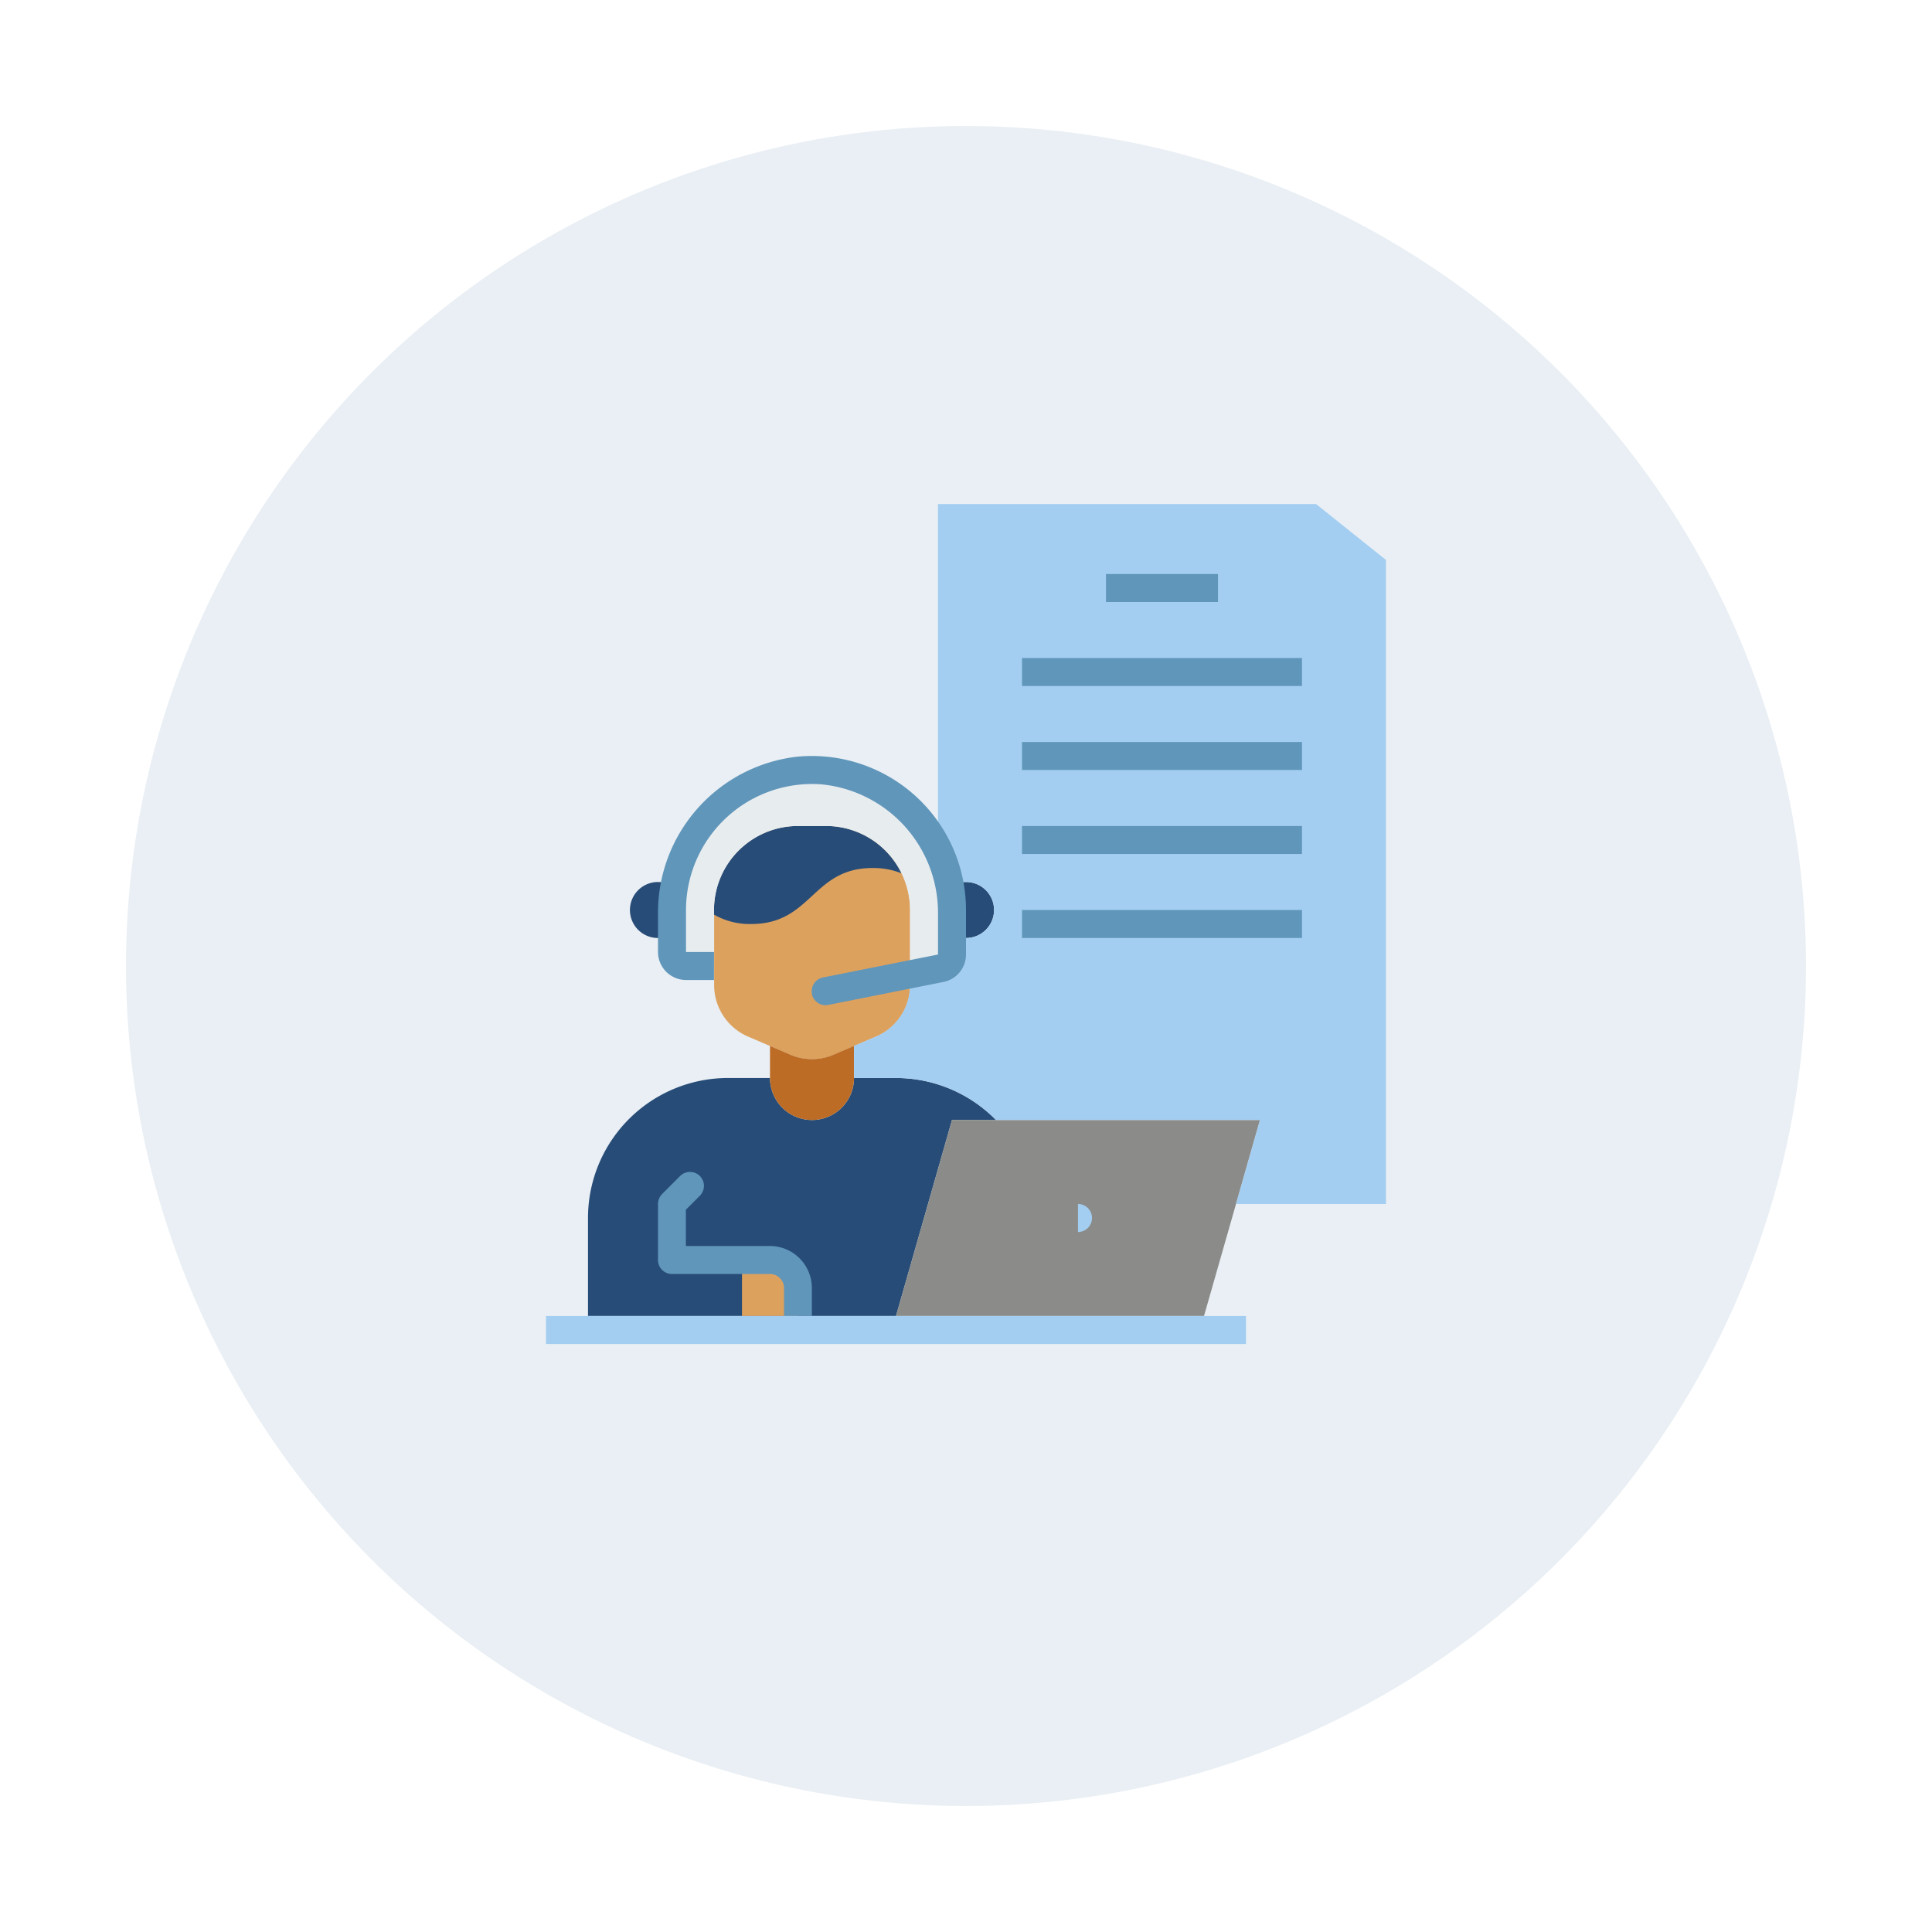 <svg xmlns="http://www.w3.org/2000/svg" xmlns:xlink="http://www.w3.org/1999/xlink" width="138" height="138" viewBox="0 0 138 138">
  <defs>
    <filter id="Ellipse_14" x="0" y="0" width="138" height="138" filterUnits="userSpaceOnUse">
      <feOffset dy="3" input="SourceAlpha"/>
      <feGaussianBlur stdDeviation="3" result="blur"/>
      <feFlood flood-color="#858585" flood-opacity="0.161"/>
      <feComposite operator="in" in2="blur"/>
      <feComposite in="SourceGraphic"/>
    </filter>
  </defs>
  <g id="Group_50" data-name="Group 50" transform="translate(-1431 -1174)">
    <g transform="matrix(1, 0, 0, 1, 1431, 1174)" filter="url(#Ellipse_14)">
      <circle id="Ellipse_14-2" data-name="Ellipse 14" cx="60" cy="60" r="60" transform="translate(9 6)" fill="#e9eff4"/>
    </g>
    <g id="information-service-support-svgrepo-com" transform="translate(1468 1208)">
      <path id="Path_235" data-name="Path 235" d="M25.58,40.04l-3,1.29a4.007,4.007,0,0,1-3.15,0l-3-1.29a4,4,0,0,1-2.42-3.68V31a6,6,0,0,1,6-6h2a6,6,0,0,1,6,6v5.36a4,4,0,0,1-2.42,3.68Z" fill="#dda15e"/>
      <path id="Path_236" data-name="Path 236" d="M34.14,46A9.994,9.994,0,0,0,27,43H24a3,3,0,0,1-6,0H15A10,10,0,0,0,5,53v7H27l4-14Z" fill="#274c77"/>
      <path id="Path_237" data-name="Path 237" d="M16,56h2a2.006,2.006,0,0,1,2,2v2H16V56Z" fill="#dda15e"/>
      <path id="Path_238" data-name="Path 238" d="M11,32.73a2,2,0,1,1,.14-3.37" fill="#274c77"/>
      <path id="Path_239" data-name="Path 239" d="M31,32.73a2,2,0,1,0-.14-3.37" fill="#274c77"/>
      <path id="Path_240" data-name="Path 240" d="M18,40.71l1.42.61a3.947,3.947,0,0,0,3.16,0L24,40.71V43a3,3,0,0,1-6,0Z" fill="#bc6c25"/>
      <path id="Path_241" data-name="Path 241" d="M27,60l4-14H53L49,60" fill="#8b8c89"/>
      <path id="Path_242" data-name="Path 242" d="M27.4,28.38h-.01A5.371,5.371,0,0,0,25.33,28C21,28,21,32,16.66,32A5.117,5.117,0,0,1,14,31.33V31a6,6,0,0,1,6-6h2a5.99,5.99,0,0,1,5.39,3.38h.01Z" fill="#274c77"/>
      <path id="Path_243" data-name="Path 243" d="M28,35.6V31a6,6,0,0,0-6-6H20a6,6,0,0,0-6,6v4H12a1,1,0,0,1-1-1V31a10,10,0,0,1,20,0v3.18a1,1,0,0,1-.8.98Z" fill="#e7ecef"/>
      <path id="Path_244" data-name="Path 244" d="M40,52a1,1,0,0,1,0,2Z" fill="#a3cef1"/>
      <path id="Path_245" data-name="Path 245" d="M21,60H19V58a1,1,0,0,0-1-1H11a1,1,0,0,1-1-1V52a1.033,1.033,0,0,1,.29-.71L11.58,50a1,1,0,0,1,1.41,0h0a1,1,0,0,1,0,1.41l-1,1V55h6a3,3,0,0,1,3,3v2Z" fill="#6096ba"/>
      <rect id="Rectangle_94" data-name="Rectangle 94" width="50" height="2" transform="translate(2 60)" fill="#a3cef1"/>
      <path id="Path_246" data-name="Path 246" d="M34.14,46A9.994,9.994,0,0,0,27,43H24V40.71l1.58-.67A4,4,0,0,0,28,36.36V35.6l2.2-.44a1,1,0,0,0,.8-.98V32.73a2,2,0,1,0-.14-3.37A9.536,9.536,0,0,0,30,26.65V2H57l5,4V52H51.29L53,46Z" fill="#a3cef1"/>
      <path id="Path_247" data-name="Path 247" d="M21,37h0a1,1,0,0,1,.78-1.18L30,34.18V31.32a9.218,9.218,0,0,0-8.38-9.3A9.012,9.012,0,0,0,12,31v3h2v2H12a2.006,2.006,0,0,1-2-2V31.32a11.211,11.211,0,0,1,9.94-11.27A11.007,11.007,0,0,1,32,31v3.18a2,2,0,0,1-1.61,1.96l-8.22,1.64A1,1,0,0,1,20.99,37Z" fill="#6096ba"/>
      <rect id="Rectangle_95" data-name="Rectangle 95" width="8" height="2" transform="translate(42 7)" fill="#6096ba"/>
      <rect id="Rectangle_96" data-name="Rectangle 96" width="20" height="2" transform="translate(36 13)" fill="#6096ba"/>
      <rect id="Rectangle_97" data-name="Rectangle 97" width="20" height="2" transform="translate(36 19)" fill="#6096ba"/>
      <rect id="Rectangle_98" data-name="Rectangle 98" width="20" height="2" transform="translate(36 25)" fill="#6096ba"/>
      <rect id="Rectangle_99" data-name="Rectangle 99" width="20" height="2" transform="translate(36 31)" fill="#6096ba"/>
    </g>
  </g>
</svg>

